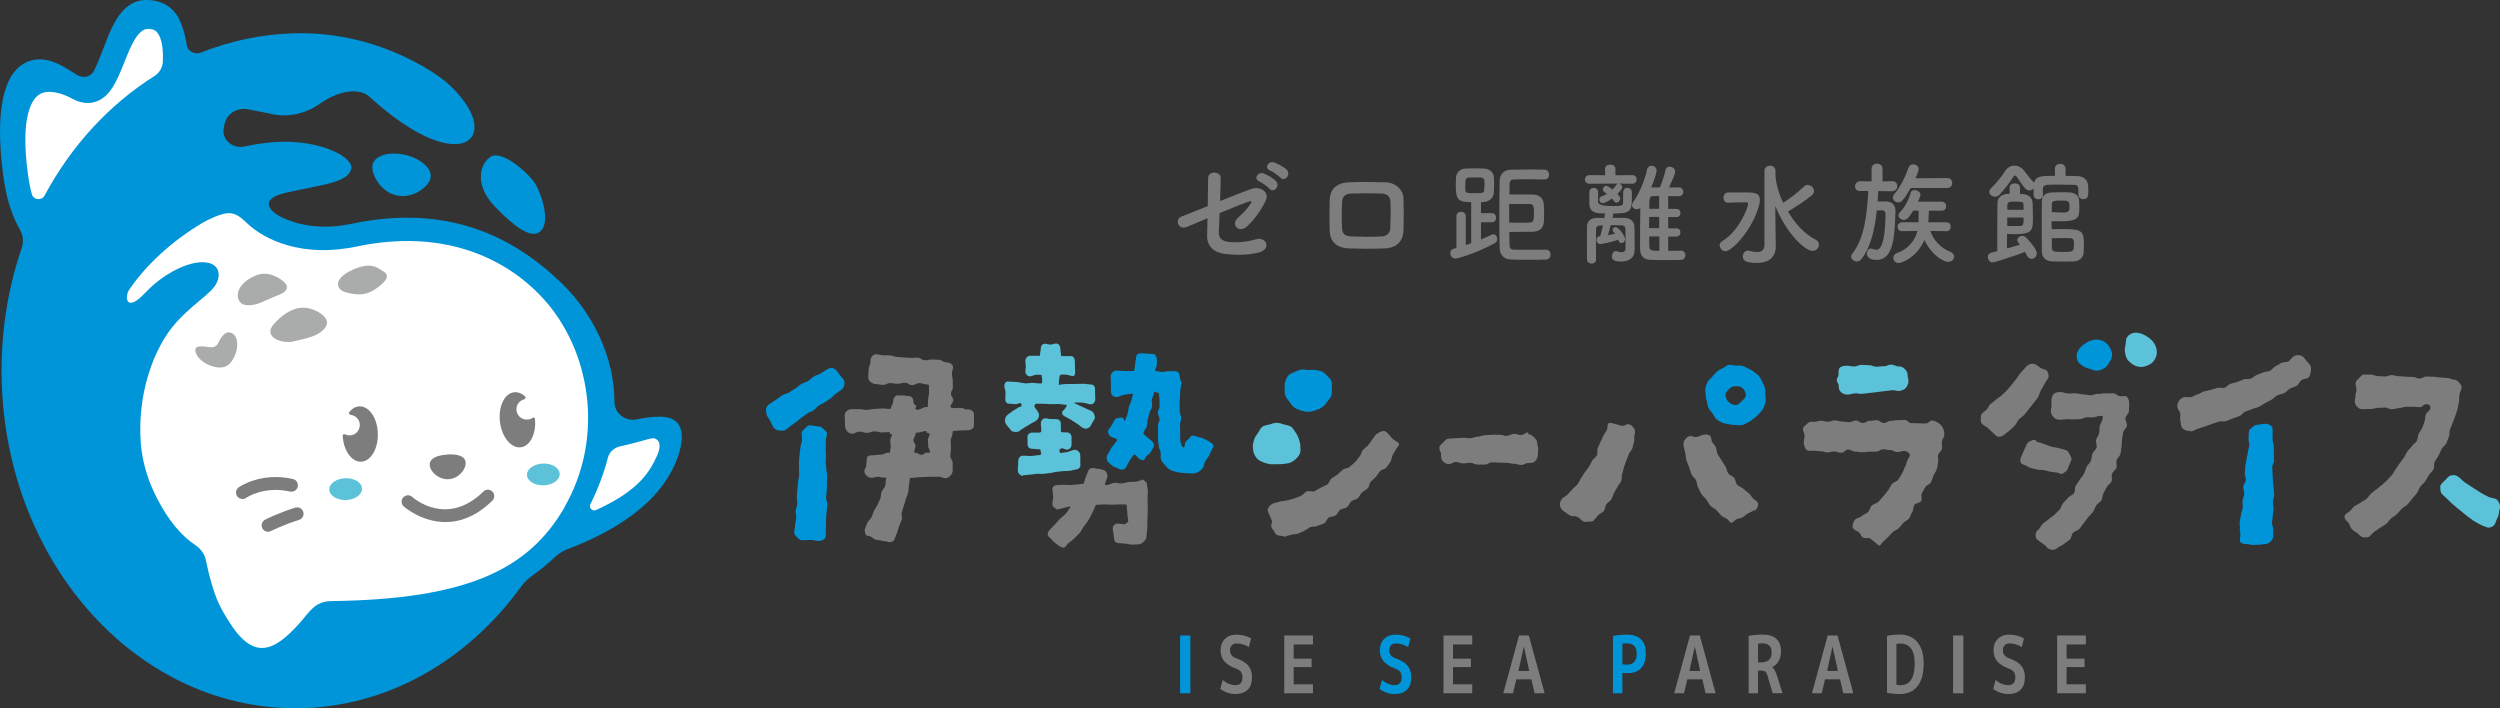 <?xml version="1.0" encoding="UTF-8"?>
<svg id="_レイヤー_2" data-name="レイヤー_2" xmlns="http://www.w3.org/2000/svg" xmlns:xlink="http://www.w3.org/1999/xlink" viewBox="0 0 332.23 94.12">
  <rect x="0" y="0" width="332.23" height="94.12" fill="#333333" stroke="none"/>
  <defs>
    <style>
      .cls-1 {
        fill: #0095d8;
      }

      .cls-2 {
        fill: #fff;
      }

      .cls-3 {
        fill: none;
      }

      .cls-4 {
        fill: #7d7d7d;
      }

      .cls-5 {
        fill: #5bc2d9;
      }

      .cls-6 {
        fill: #aaabab;
      }

      .cls-7 {
        clip-path: url(#clippath);
      }
    </style>
    <clipPath id="clippath">
      <rect class="cls-3" width="332.23" height="94.12"/>
    </clipPath>
  </defs>
  <g id="_レイヤー_1-2" data-name="レイヤー_1">
    <rect class="cls-1" x="156.83" y="84.45" width="1.36" height="7.68"/>
    <g class="cls-7">
      <path class="cls-4" d="M165.96,85.98c-.53-.32-1.07-.47-1.62-.47-.28,0-.5.08-.65.25-.16.17-.23.39-.23.67,0,.5.27.85.82,1.05.77.27,1.32.61,1.63,1,.32.39.47.9.47,1.52,0,.73-.19,1.28-.57,1.66-.38.38-.93.57-1.64.57s-1.4-.23-2-.68l.32-1.18c.56.46,1.13.68,1.71.68.3,0,.52-.09.68-.27.16-.18.23-.43.23-.76,0-.3-.06-.54-.19-.72-.12-.18-.36-.33-.69-.46-.71-.26-1.22-.59-1.54-.98-.32-.39-.48-.87-.48-1.44,0-.63.19-1.14.57-1.51.38-.38.89-.57,1.55-.57s1.33.16,1.93.49l-.28,1.14Z"/>
      <polygon class="cls-4" points="171.92 85.64 171.92 87.53 174.3 87.53 174.3 88.65 171.92 88.65 171.92 90.94 174.48 90.94 174.48 92.13 170.67 92.13 170.67 84.45 174.48 84.45 174.48 85.64 171.92 85.64"/>
      <path class="cls-1" d="M187.12,85.98c-.53-.32-1.07-.47-1.62-.47-.28,0-.5.08-.65.25-.16.17-.23.39-.23.67,0,.5.27.85.82,1.05.77.27,1.32.61,1.63,1,.32.39.47.9.47,1.52,0,.73-.19,1.28-.57,1.66-.38.38-.93.57-1.64.57s-1.4-.23-2-.68l.32-1.18c.56.46,1.13.68,1.71.68.3,0,.52-.09.68-.27.16-.18.23-.43.23-.76,0-.3-.06-.54-.19-.72-.12-.18-.36-.33-.69-.46-.71-.26-1.22-.59-1.54-.98-.32-.39-.48-.87-.48-1.44,0-.63.19-1.14.57-1.51.38-.38.89-.57,1.55-.57s1.33.16,1.93.49l-.28,1.14Z"/>
      <polygon class="cls-4" points="193.09 85.64 193.09 87.53 195.47 87.53 195.47 88.65 193.09 88.65 193.09 90.94 195.65 90.94 195.65 92.13 191.83 92.13 191.83 84.45 195.65 84.45 195.65 85.64 193.09 85.64"/>
      <path class="cls-4" d="M199.77,92.13l2.1-7.68h1.3l2.1,7.68h-1.33l-.43-1.85h-2l-.44,1.85h-1.3ZM201.78,89.16h1.44l-.71-3.26-.72,3.26Z"/>
      <path class="cls-1" d="M214.35,84.51c.59-.11,1.22-.17,1.87-.17.83,0,1.45.21,1.86.63.42.42.63,1.02.63,1.82,0,.88-.2,1.54-.61,1.99-.4.45-1,.67-1.79.67-.31,0-.55-.01-.71-.04v2.72h-1.25v-7.63ZM215.6,88.27c.17.04.38.06.62.06.42,0,.74-.12.96-.37s.33-.61.33-1.07c0-.93-.43-1.4-1.29-1.4-.23,0-.44.02-.62.06v2.71Z"/>
      <path class="cls-4" d="M222.49,92.13l2.1-7.68h1.3l2.1,7.68h-1.33l-.43-1.85h-2l-.44,1.85h-1.3ZM224.5,89.16h1.44l-.71-3.26-.72,3.26Z"/>
      <path class="cls-4" d="M233.63,89.13v3h-1.25v-7.63c.59-.11,1.21-.17,1.86-.17.81,0,1.42.19,1.83.57.41.38.61.92.61,1.62,0,.51-.1.95-.32,1.33-.21.38-.49.64-.84.79v.02c.25.2.47.62.67,1.25l.69,2.21h-1.31l-.64-2.18c-.09-.34-.19-.56-.3-.66-.11-.11-.31-.16-.6-.16h-.4ZM233.63,88.02h.43c.92,0,1.38-.44,1.38-1.34,0-.79-.42-1.19-1.27-1.19-.22,0-.4.02-.54.06v2.46Z"/>
      <path class="cls-4" d="M240.79,92.13l2.1-7.68h1.3l2.1,7.68h-1.33l-.43-1.85h-2l-.44,1.85h-1.3ZM242.8,89.16h1.44l-.71-3.26-.72,3.26Z"/>
      <path class="cls-4" d="M255.64,88.18c0,1.31-.27,2.32-.82,3.01-.55.7-1.33,1.04-2.36,1.04-.59,0-1.16-.05-1.69-.16v-7.57c.53-.11,1.1-.17,1.69-.17,1.01,0,1.8.34,2.35,1.01.55.67.83,1.62.83,2.84M254.45,88.19c0-1.78-.64-2.67-1.93-2.67-.19,0-.36.02-.5.06v5.41c.14.05.31.07.5.07.64,0,1.12-.24,1.44-.71.32-.47.49-1.19.49-2.17"/>
      <rect class="cls-4" x="259.55" y="84.45" width="1.36" height="7.68"/>
      <path class="cls-4" d="M268.67,85.98c-.53-.32-1.07-.47-1.62-.47-.28,0-.5.08-.65.25-.16.17-.23.39-.23.67,0,.5.27.85.82,1.05.77.27,1.32.61,1.63,1,.32.39.47.9.47,1.52,0,.73-.19,1.28-.57,1.66-.38.38-.93.57-1.64.57s-1.4-.23-2-.68l.32-1.18c.56.46,1.13.68,1.71.68.3,0,.52-.09.68-.27.16-.18.23-.43.23-.76,0-.3-.06-.54-.19-.72-.12-.18-.36-.33-.69-.46-.71-.26-1.22-.59-1.54-.98-.32-.39-.48-.87-.48-1.44,0-.63.19-1.14.57-1.51.38-.38.89-.57,1.55-.57s1.33.16,1.93.49l-.28,1.14Z"/>
      <polygon class="cls-4" points="274.63 85.64 274.63 87.53 277.02 87.53 277.02 88.65 274.63 88.65 274.63 90.94 277.19 90.94 277.19 92.13 273.38 92.13 273.38 84.45 277.19 84.45 277.19 85.64 274.63 85.64"/>
      <path class="cls-1" d="M108.86,56.66c-.64,0-.64-.13-1.29-.13-.26,0-.43.25-.61.41-.18.16-.4.32-.43.58-.04.47.08.48.05.95-.03.47-.17.46-.2.93-.04.47-.08.47-.12.94-.03.47-.04.47-.08.94-.04.47.04.48,0,.95-.03.47.05.48.01.95-.04.47-.11.47-.14.94-.04.47-.05.47-.08.94-.04.47-.04.47-.08.94-.03.47.1.48.06.95-.04.47-.18.46-.21.94-.04.47.11.49.07.96-.04.47-.12.47-.15.94-.03.47-.09.47-.12.95-.02.27.22.47.4.67.19.2.36.39.63.39.57,0,.57-.05,1.14-.05s.57.14,1.14.14c.27,0,.57-.14.75-.32.18-.18.13-.48.13-.75,0-.47.03-.47.03-.94s.02-.47.02-.94.07-.47.07-.94.1-.47.1-.94-.17-.47-.17-.94.09-.47.09-.94.02-.47.02-.94.03-.47.03-.94-.1-.47-.1-.94-.1-.47-.1-.94.04-.47.04-.95-.04-.47-.04-.95.02-.48.02-.95.15-.48.15-.95c0-.27-.27-.43-.45-.61-.18-.18-.34-.33-.61-.33"/>
      <path class="cls-4" d="M128.56,54.43c-.46,0-.46-.23-.91-.23s-.46.04-.91.04c-.14,0-.43-.05-.43-.19,0-.43.36-.43.36-.87s-.29-.43-.29-.87.25-.44.25-.87-.02-.44-.02-.88-.11-.44-.11-.88.15-.44.15-.88-.52-.65-.96-.66c-.46-.03-.45-.29-.91-.33-.46-.04-.47,0-.93-.03-.47-.04-.48.14-.95.1-.46-.04-.44-.3-.91-.34-.47-.04-.47.06-.94.02-.46-.04-.47-.01-.93-.05-.47-.04-.46-.04-.93-.08-.47-.04-.46-.16-.92-.2-.47-.04-.47.02-.94-.02-.47-.04-.47-.1-.94-.13-.45,0-.72.51-.72.96,0,.54-.23.54-.23,1.07s-.06.54-.06,1.07c0,.45.55.86,1,.86.48,0,.48.1.97.1s.49-.23.97-.23.48.09.96.09.49-.14.97-.14.49.31.97.31.49-.26.97-.26.49.18.97.18c.14,0,.29.02.29.15,0,.47.01.47.01.93s-.12.47-.12.93-.05.47-.05.93c0,.14,0,.05-.13.06-.66.01-.66.36-1.32.37-.06,0-.17-.14-.21-.19-.05-.05.13-.14.13-.21,0-.28-.36-.28-.36-.57,0-.45-.19-.86-.63-.86-.36,0-.36-.08-.73-.08s-.36-.01-.73-.01c-.45,0-.64.51-.64.96,0,.29-.22.29-.22.59,0,.14-.07.25-.21.25-.5,0-.5-.06-1-.06s-.5.06-1.01.06-.5.13-1.01.13-.51-.1-1.01-.1-.51,0-1.01,0c-.45,0-.94.34-.94.79,0,.37.02.37.02.74s.03.37.03.74c0,.45.44,1,.89,1,.5,0,.5-.28,1-.28s.5.16,1,.16.5-.2,1.01-.2.5.15,1.01.15.51-.05,1.01-.05c.07,0,0,.2.04.25.05.05.28-.02.28.05,0,.22-.23.49-.25.79-.01.26.09.55.07.81-.02.3-.07.58-.09.8,0,.11-.05.03-.16.03-.58,0-.58.27-1.16.27s-.58.09-1.16.09c-.45,0-.62.18-.62.62,0,.36-.06.36-.06.73s-.25.36-.25.73c0,.45.47.91.92.91s.43-.14.87-.14.43.12.87.12c.08,0,.18-.06.23,0,.03.03,0,.12-.02.22-.07.27-.01.6-.11.9-.09.27-.37.49-.48.78-.1.27-.06.61-.17.89-.11.28-.25.55-.37.82-.12.28-.34.51-.46.78-.12.28-.2.58-.32.84-.13.29-.43.49-.55.73-.15.31-.22.61-.32.83-.1.21-.02.52.07.74.1.22.36.19.59.26.38.12.33.3.71.42.38.12.41.04.79.16.38.12.42.02.8.13.08.02.1.07.18.07.35,0,.67-.07.78-.42.08-.24.23-.52.34-.86.08-.27.19-.56.28-.88.08-.28.26-.55.35-.86.08-.29-.1-.66-.01-.96.08-.29.2-.58.28-.88.08-.3.19-.59.27-.89.08-.3.24-.58.31-.88.07-.31.03-.64.09-.93.07-.31.08-.62.13-.91.02-.12.22-.08.35-.08.44,0,.44-.08.87-.08s.44-.04.88-.04.44-.03.88-.03.44,0,.88,0,.44.2.88.2.94-.54.94-.99c0-.49.01-.49.01-.99s-.31-.5-.31-.99.07-.5.07-.99-.03-.5-.03-1,.24-.5.24-1c0-.14,0-.33.14-.33.46,0,.46-.06.91-.06s.46-.02.91-.02.89-.21.89-.65v-.73c0-.36.01-.36.01-.73,0-.45-.46-.68-.9-.68M123.54,57.65c0,.4-.23.4-.23.81s.04.4.04.81.24.4.24.81c0,.14-.29.07-.43.07-.36,0-.36.29-.72.29s-.36-.25-.72-.25c-.07,0-.05.03-.09-.02-.05-.05-.15-.04-.15-.11.02-.25.18-.51.19-.78.01-.25-.29-.53-.28-.8,0-.25.27-.51.27-.78,0-.14.01-.19.14-.2.67-.02.66-.2,1.33-.22,0,0,0,.27.01.27.06,0,.09-.08.14-.04.05.05.25.07.25.14"/>
      <path class="cls-1" d="M111.23,49.32c-.17-.2-.37-.38-.62-.42-.25-.04-.5.06-.73.2-.42.25-.4.28-.82.53-.42.25-.48.15-.9.4-.42.25-.36.36-.78.61-.42.25-.48.15-.9.4-.42.25-.37.33-.79.59-.42.25-.41.26-.83.52-.42.25-.49.14-.91.39-.42.25-.38.32-.81.57-.42.25-.4.28-.83.54-.25.15-.42.36-.49.62-.07.26-.04.53.1.79,0,0-.08.04-.08.04.22.41.27.38.49.79.22.41.19.42.41.83.15.27.45.43.75.5.08.02.16,0,.25,0,.22,0,.48.03.66-.1.37-.26.35-.3.72-.56q.37-.26.74-.52c.37-.26.33-.32.71-.58.37-.26.37-.27.74-.53.37-.26.45-.16.82-.42.37-.26.3-.36.68-.62.37-.26.43-.18.81-.44.38-.26.39-.25.76-.51.38-.26.32-.35.69-.61.38-.26.37-.28.74-.54.25-.17.36-.42.4-.73.04-.3-.03-.55-.23-.78-.41-.45-.37-.49-.76-.95"/>
      <path class="cls-5" d="M245.39,52.45s.07.01.1,0c.49-.04.49-.13.98-.17.49-.04.51.1,1,.05.49-.04.49-.06.98-.11.5-.04.49-.07.99-.11.5-.04.49-.09.99-.13.5-.04.49-.07.99-.12.5-.04.51.13,1.01.09.3-.03.65-.19.84-.4.19-.21.35-.56.35-.87,0-.45-.12-.45-.12-.91,0-.32-.2-.55-.41-.77-.21-.21-.44-.31-.77-.31-.49,0-.49-.23-.99-.23s-.49.21-.99.21-.49.06-.98.06-.5-.2-.99-.2-.5-.04-.99-.04-.5.21-.99.21-.5-.1-.99-.1c-.32,0-.69.05-.9.26-.21.21-.17.58-.17.9,0,.38-.23.38-.23.76s.25.38.25.76c0,.33.05.6.29.82.22.2.47.32.76.32"/>
      <path class="cls-4" d="M256.82,55.87c-.46-.01-.47.41-.94.41-.46,0-.46-.02-.93-.03q-.46,0-.93-.02c-.46,0-.45-.42-.91-.43-.46,0-.46.05-.92.04-.46,0-.46.09-.93.09-.46,0-.47.28-.93.28-.46,0-.46-.36-.92-.37-.46,0-.47.09-.93.08-.47,0-.47.3-.93.29-.46,0-.46-.31-.92-.32-.46,0-.47.22-.93.21-.46,0-.46-.07-.92-.08-.46,0-.46-.15-.93-.16-.47,0-.47.19-.93.18-.47,0-.46-.12-.93-.13-.47,0-.47.16-.94.15-.32-.02-.55-.06-.78.16s-.67.46-.67.77c0,.46.21.46.21.91s-.1.46-.1.91c0,.31.14.74.34.95.21.21.64.14.95.14.46,0,.46.06.92.06s.46.16.92.16.46-.12.93-.12.46.17.93.17.46-.43.93-.43.46.27.93.27.46.09.93.09.46-.07.93-.07.46-.02.92-.02.46-.3.93-.3.47.1.93.1.47.26.93.26.47-.14.93-.14c.28,0,.57.15.71.4.14.24-.08.45-.22.69-.18.3-.19.68-.36.95-.18.29-.23.66-.4.92-.19.29-.34.58-.52.84-.19.28-.66.35-.85.6-.2.27-.31.59-.52.84-.21.25-.39.53-.61.77-.22.24-.42.5-.66.74-.22.22-.63.27-.88.5-.23.21-.27.66-.53.89-.24.21-.58.31-.85.54-.33.28-.46.12-.79.39-.25.21-.42.72-.38,1.04.04.31.46.48.71.61.41.24.25.51.65.76.41.25.61-.07,1.01.18.41.25.34.35.75.6.14.07.26.3.4.3.22,0,.34-.32.51-.47.23-.19.43-.42.67-.64.22-.21.4-.45.63-.67.21-.22.59-.28.8-.52.2-.23.41-.46.61-.7.2-.24.56-.34.76-.59.19-.24.23-.6.42-.85.18-.25.1-.68.28-.94.17-.26.74-.26.91-.52.16-.26-.06-.75.09-1.03.15-.27.3-.53.44-.81.14-.28.64-.38.77-.66.13-.28.21-.59.33-.88.12-.28.33-.55.44-.84.11-.29.09-.64.18-.93.09-.3-.09-.67-.01-.97.08-.3.45-.53.52-.83.06-.3-.06-.65-.01-.95.05-.31.3-.6.32-.9.04-.4-.13-.94-.39-1.24-.26-.31-.77-.62-1.16-.65"/>
      <path class="cls-1" d="M301.09,56.31c-.55,0-.55.13-1.09.13-.27,0-.45.14-.64.3-.18.17-.47.33-.5.59-.05.46,0,.47-.04.93-.05.46.13.48.09.94-.05.46-.15.45-.19.91-.04.46-.12.45-.17.91-.05.46-.11.46-.16.92-.04.46-.02.46-.07.92-.05.46.17.48.12.94-.04.46-.27.44-.32.9-.05.46.16.48.12.94-.04.46-.17.45-.22.91-.04.46.06.47.01.93-.05.46-.17.45-.22.91-.05.46-.12.45-.17.92-.05.46.07.48.02.94-.05.46.11.48.06.94-.03.29-.15.66.04.88.2.22.57.24.86.24.4,0,.4.11.81.11s.41-.03.81-.03.41-.09.81-.09c.29,0,.49-.13.68-.32.19-.19.36-.39.36-.68,0-.46,0-.46,0-.92s-.16-.46-.16-.92.1-.46.1-.92.1-.46.1-.92-.08-.46-.08-.92.17-.46.17-.92-.07-.46-.07-.92-.1-.46-.1-.92-.04-.46-.04-.92-.05-.46-.05-.92.24-.46.24-.92-.02-.46-.02-.92-.02-.46-.02-.93-.15-.46-.15-.93,0-.47,0-.93c0-.29.05-.64-.14-.83-.19-.19-.54-.32-.83-.32"/>
      <path class="cls-4" d="M306.29,47.67c-.15-.23-.4-.4-.67-.45-.27-.05-.59-.02-.82.14-.25.17-.41.5-.67.66-.26.16-.67.06-.94.21-.27.15-.53.3-.8.44-.27.14-.45.47-.73.6-.27.13-.62.1-.9.22-.28.12-.56.23-.85.34-.28.11-.51.37-.8.48-.29.11-.65.01-.94.11-.29.1-.56.24-.85.34-.29.1-.59.15-.89.24-.29.09-.51.44-.8.53-.29.09-.66-.07-.95.02-.29.08-.58.18-.88.26-.3.08-.6.12-.9.2-.3.08-.55.32-.85.39-.3.08-.56.29-.86.37-.3.08-.65-.06-.95.01-.28.07-.56.28-.7.53-.14.25-.24.6-.17.84.1.41.27.37.36.78.09.41-.08.45.01.86.09.41.03.43.13.84.14.44.7.65,1.14.65.07,0,.16.07.24.05.3-.07.57-.28.89-.37.3-.08.59-.21.9-.3.3-.09.59-.22.89-.32.3-.1.6-.19.9-.3.3-.11.68.03.99-.08.29-.11.59-.23.89-.35.29-.12.61-.19.9-.32.29-.12.49-.47.78-.6.29-.13.61-.18.9-.32s.63-.17.91-.31c.29-.14.54-.34.82-.49.28-.15.57-.3.84-.45.28-.15.5-.42.77-.58.28-.16.66-.14.93-.3.28-.16.48-.44.75-.6.27-.17.64-.2.9-.37.27-.18.39-.57.64-.75.27-.19.68-.16.92-.35.22-.16.27-.53.31-.79.04-.25.09-.59-.06-.82-.3-.47-.4-.41-.71-.87"/>
      <path class="cls-5" d="M331.61,66.28c-.29-.1-.61-.12-.9-.25-.28-.13-.56-.28-.83-.43-.27-.15-.53-.33-.79-.5-.27-.17-.54-.33-.79-.51-.27-.18-.54-.34-.78-.51-.27-.19-.47-.45-.7-.62-.13-.1-.14-.08-.27-.18-.22-.16-.49-.16-.74-.12-.25.03-.44.16-.61.37-.35.44-.43.37-.78.81-.17.22-.14.49-.11.75s.09.48.3.66c.24.21.23.22.48.43.22.19.42.44.67.66.23.2.46.41.71.61.24.2.49.39.73.59.25.2.48.41.73.59.26.19.51.39.76.56.27.18.57.32.82.47.3.17.6.27.86.37.12.05.23.09.36.09.15,0,.3-.05.44-.12.25-.12.41-.35.49-.62.14-.44.21-.42.35-.86.14-.44.05-.47.19-.91.08-.27.05-.49-.07-.72s-.24-.51-.5-.6"/>
      <path class="cls-4" d="M326.76,50.81c-.2-.24-.34-.34-.62-.35-.46-.01-.45-.21-.91-.23-.46-.01-.46-.04-.92-.06-.46-.01-.46-.09-.92-.1-.46-.01-.46-.02-.92-.03s-.47.27-.93.26c-.46-.01-.46-.19-.92-.21q-.46-.01-.92-.03c-.46-.01-.46-.05-.92-.07-.46-.01-.46-.12-.92-.14-.46-.01-.47.2-.93.18-.46-.01-.46-.03-.93-.05-.46-.01-.46-.19-.92-.2-.47-.01-.47.02-.93,0-.28-.02-.49.32-.7.52-.21.2-.41.39-.41.68,0,.4.12.4.12.8s-.14.4-.14.81-.09.4-.09.81c0,.3.24.59.46.79.22.2.51.2.8.18.46-.04.46.01.92-.02.46-.03.45-.11.91-.15.46-.03.46,0,.92-.03.46-.03.48.25.94.21.46-.03.45-.1.91-.14.46-.03.45-.15.91-.18s.46.03.92,0c.46-.03.47.08.93.05.46-.03.44-.37.9-.4.13,0,.37.06.44.15.07.08.11.36.08.47-.09.28-.51.47-.61.77-.1.28-.04.63-.16.92-.11.28-.19.58-.32.87-.12.28-.34.51-.48.8-.13.27-.08.65-.23.92-.15.26-.5.42-.66.69-.16.26-.43.45-.6.71-.17.25-.27.55-.46.81-.18.25-.36.49-.55.74-.19.24-.32.52-.52.77-.19.23-.3.56-.51.79-.2.23-.41.46-.63.69-.21.22-.46.41-.69.63-.22.21-.5.37-.73.58-.23.2-.49.36-.73.57-.23.2-.37.52-.62.72-.24.19-.54.31-.79.5-.25.18-.55.29-.81.47-.25.17-.39.52-.65.7-.27.18-.61.33-.65.65-.04.31.24.55.46.78.36.39.18.56.55.95.36.39.5.26.87.65.21.23.45.41.74.41.19,0,.44.03.61-.07.27-.17.44-.49.71-.67.26-.18.53-.35.79-.54.25-.19.56-.32.81-.53.24-.2.41-.5.65-.71.24-.21.54-.35.77-.58.23-.22.42-.48.64-.71.22-.23.57-.34.78-.58.21-.24.4-.5.61-.75.2-.24.42-.49.62-.74.2-.25.26-.6.45-.86.19-.26.48-.44.66-.71.18-.26.32-.56.49-.83.17-.27.44-.48.61-.76.16-.27,0-.74.16-1.02.16-.28.36-.53.51-.81s.26-.58.4-.87c.14-.29.5-.47.63-.76.13-.29.24-.6.36-.89.12-.3.02-.68.14-.98.11-.3.26-.58.36-.89.1-.3.25-.59.34-.9.09-.31.22-.6.3-.91.08-.31.11-.63.18-.94.07-.31.01-.65.07-.96.06-.32.23-.61.28-.92.05-.3-.15-.46-.34-.7"/>
      <path class="cls-1" d="M160.87,58.76c-.49-.21-.46-.28-.96-.49-.49-.21-.54-.1-1.03-.32-.31-.13-.6-.08-.77.21-.2.32-.34.23-.54.55-.2.32-.03.42-.22.74-.04.06-.15-.07-.18-.07-.03,0-.04.06-.06,0-.07-.25-.24-.54-.27-.94-.02-.28.01-.61,0-.98,0-.3-.03-.63-.03-.98,0-.46.16-.46.16-.92s-.19-.46-.19-.92-.02-.46-.02-.92.05-.46.05-.92.05-.46.05-.92.14-.46.14-.93-.23-.46-.23-.93c0-.37-.2-.69-.57-.69-.43,0-.43,0-.86,0-.43,0-.43.1-.87.09-.43,0-.43-.06-.86-.11-.04,0-.11-.03-.11-.07,0-.22.23-.5.24-.77.01-.32,0-.62,0-.77.01-.2-.13-.41-.26-.56-.14-.15-.34-.1-.54-.11-.64-.02-.63-.07-1.27-.08-.2,0-.37,0-.52.14-.15.14-.18.31-.18.51,0,.22-.11.5-.12.78-.01.28-.09.56-.11.78,0,.1,0,.14-.1.14-.58,0-.58,0-1.16,0s-.58-.05-1.16-.05c-.37,0-.72.39-.72.77,0,.49.03.49.03.98s0,.49,0,.98c0,.21.07.46.22.59.16.13.44.23.64.18.46-.1.44-.2.9-.29.46-.1.47-.04.94-.14.06-.01.08-.05.09-.03.01.01.15.07.14.13-.04.26-.16.55-.23.85-.06.28-.25.54-.32.83-.07.3-.08.61-.15.87-.09.34-.25.58-.31.79-.03.04-.01.21-.06.18-.18-.09-.09-.26-.26-.38-.15-.11-.36-.07-.54-.03-.18.03-.42.05-.52.21-.35.53-.28.57-.65,1.1-.13.14-.28.34-.27.53.01.19.12.45.27.57.4.32.54.15.94.47.05.04-.06.16-.09.21-.13.22-.38.49-.6.79-.22.29-.34.67-.51.88-.15.18-.22.39-.18.62.03.23.11.47.3.61.29.21.26.24.55.45.29.2.38.08.67.29.2.14.4.19.64.13.24-.06.36-.21.47-.43.15-.29.3-.54.42-.76.19-.35.4-.57.5-.72.03-.04.07-.06.09-.06.02,0,.08-.03.11,0,.31.24.25.31.56.54.15.11.37.22.55.19.18-.03.23-.29.34-.44.22-.3.34-.21.55-.51.22-.3.17-.33.38-.63.24-.33.17-.71-.15-.96-.48-.37-.45-.41-.93-.78-.1-.08-.21-.25-.17-.36.11-.27.33-.51.43-.8.09-.28.05-.6.13-.9.08-.28.16-.57.23-.87.07-.29.29-.55.35-.85.06-.29-.08-.62-.04-.92.04-.29.26-.57.29-.87,0-.06-.01-.22.05-.22.24,0,.24.16.49.16.07,0,.12,0,.12.07,0,.43.08.43.08.85s.01.43.01.86-.22.43-.22.86.21.43.21.86-.21.43-.21.86c0,.29.03.56.03.83,0,.32-.03.63-.02.93,0,.32.09.63.1.92.02.32.2.6.25.89.06.32-.06.67.06.94.12.28.33.54.54.77.19.21.41.46.7.62.24.14.57.18.89.28.27.08.58.08.91.12.28.04.59.02.92.04.02,0,0,.03.02.02.21-.05.24.04.45-.01.43-.12.89-.36,1.12-.75.23-.39.1-.47.33-.86.23-.39.26-.37.5-.76.23-.39.14-.45.38-.83.12-.17.25-.31.19-.51-.06-.2-.21-.32-.39-.4"/>
      <path class="cls-5" d="M143.58,61.73c-.05-.65.02-.65-.03-1.3-.01-.2-.14-.39-.3-.51-.16-.12-.38-.17-.57-.13-.23.05-.53.21-.85.28-.31.06-.67.09-.92.14-.12-.22-.21-.44.01-.56.38-.22.46.1.89.1.32,0,.59-.33.59-.65,0-.51,0-.51,0-1.03,0-.32-.26-.6-.58-.6s-.33-.03-.66-.03c-.12,0-.17-.05-.17-.16,0-.52-.02-.52-.02-1.04,0-.32-.29-.55-.61-.55-.36,0-.36,0-.72,0s-.36-.1-.72-.1c-.32,0-.6.32-.6.64,0,.52.06.52.06,1.04,0,.12-.14.22-.25.22-.49,0-.49,0-.99,0-.32,0-.6.25-.6.57,0,.51.02.51.02,1.03,0,.32.26.55.58.55.49,0,.49.07.99.07.12,0,.15.06.15.17,0,.21.09.21.09.41,0,.12-.12.18-.24.19-.56.02-.56.09-1.11.11-.56.02-.56-.05-1.12-.03-.34.01-.58.32-.58.67,0,.68-.06.68-.06,1.36,0,.18.12.34.25.46.12.1.26.19.41.19.02,0,.04-.08.06-.08.44-.05.44-.03.88-.08.44-.05.44-.06.88-.11.44-.05.45.05.89,0,.44-.05.44-.05.87-.1.44-.05.43-.11.87-.16q.44-.05.88-.1c.44-.05.45.01.89-.04.44-.05.43-.13.87-.18.37-.04.6-.31.57-.68"/>
      <path class="cls-4" d="M151.82,63.73s-.37.22-.91.29c-.28.03-.61,0-.94.04-.31.04-.62.15-.93.18-.33.04-.67-.11-.96-.07-.42.05-.74.27-.91.29-.27.03-.35-.11-.35-.11-.02-.02.04-.11.09-.26.01-.04.04-.07.05-.1.03-.12.12-.35.19-.58.06-.2,0-.43-.11-.62s-.28-.31-.49-.36c-.55-.14-.56-.08-1.11-.21-.4-.1-.75.08-.87.48-.06.21-.22.48-.31.76-.09.3-.17.6-.24.78-.03.08-.09.06-.18.06-.42,0-.42.09-.83.09s-.42.07-.84.07-.42-.04-.84-.04-.42.04-.84.04c-.32,0-.63.19-.63.51,0,.52.1.52.1,1.05s-.11.52-.11,1.05c0,.18.16.31.3.42.14.11.31.25.49.2.67-.17.67-.2,1.34-.36.14-.04.25,0,.26.04.02.03-.03.11-.12.22-.15.2-.31.49-.56.75-.21.22-.49.39-.72.62-.23.23-.41.5-.63.71-.25.24-.45.51-.65.69-.18.16-.34.37-.33.61,0,.24.19.42.37.57.28.24.23.3.51.53.28.24.31.21.59.44.15.13.33.22.53.22.03,0,.06.07.09.07.22-.02.35-.27.49-.44.23-.28.67-.5.99-.84.22-.23.47-.47.7-.72.22-.24.33-.6.55-.86.21-.26.4-.53.59-.82.19-.28.33-.58.47-.88.14-.31.33-.59.41-.92.03-.16.18-.25.32-.25.47,0,.47-.04.94-.04s.47.04.94.04.47-.03.95-.03.47,0,.95,0c.12,0,.12.08.12.2,0,.51.08.51.08,1.02s.11.51.11,1.02c0,.1-.16.16-.24.23-.07.07-.14.17-.24.16-.45-.04-.45-.05-.9-.09-.21-.02-.37.07-.51.22-.14.15-.18.31-.16.52.09.67.11.67.19,1.34.04.34.23.5.57.51.43.01.43.06.86.07.43.01.43.12.86.13.43.01.43-.03.86-.02.31,0,.58-.17.81-.4.23-.22.34-.47.34-.79,0-.48.09-.48.09-.97s.02-.48.02-.97.04-.48.04-.96,0-.48,0-.97-.02-.48-.02-.97.04-.49.04-.97-.11-.49-.11-.97c0-.17-.1-.28-.23-.4-.12-.11-.26-.27-.43-.25"/>
      <path class="cls-5" d="M137.66,55.93c.38-.24.54-.73.32-1.12-.22-.39-.27-.36-.5-.74-.08-.1.03-.21.05-.24.01-.03.03-.18.16-.18.48,0,.48.01.97.01s.49.05.97.05.49-.02.98-.02.49.09.97.09c.14,0,.13.03.14.06.01.03.09.11,0,.2-.2.18-.13.26-.33.43-.14.12-.27.23-.25.42.02.19.14.31.3.41.41.25.43.21.84.46.41.25.4.27.8.52.41.25.37.31.78.56.18.11.4.17.6.11.2-.06.4-.21.49-.39.24-.47.28-.45.52-.92.09-.18-.01-.42-.08-.61-.07-.19-.18-.33-.37-.42-.14-.06-.32-.15-.53-.24-.23-.09-.56-.27-.88-.41-.36-.16-.73-.31-.89-.44.21-.03.65-.05,1.13-.01.35.03.73.18,1.1.23.32,0,.6-.32.6-.64,0-.36-.02-.36-.02-.72s-.01-.36-.01-.72c0-.32-.25-.57-.57-.57-.32,0-.67-.09-1.04-.09-.35,0-.7.03-1.05.03-.38,0-.74,0-1.05,0-.55,0-1,.12-1.09.11-.02-.05,0-1.05.16-1.28.08-.12.71-.13,1.25.02.28.1.48.14.58.06.15-.1.17-.34.17-.55,0-.36-.03-.36-.03-.72s-.01-.36-.01-.72c0-.32-.19-.62-.51-.62h-1.17c-.12,0-.17-.06-.17-.17,0-.43-.08-.43-.08-.86,0-.32-.23-.65-.55-.65-.38,0-.38.14-.76.14s-.38-.11-.76-.11c-.32,0-.53.3-.53.62,0,.43-.1.43-.1.86,0,.12-.04.12-.16.12-.58,0-.58,0-1.17,0-.32,0-.62.35-.62.68,0,.36.06.36.06.72s-.06.36-.06.72c0,.32.29.62.63.62,0,0,0,0,0,0,.26-.04.51-.18.76-.21.39-.05.7.02.77.03.02.02.12.84.07.98-.04.11-.16.15-.17.15-.15,0-.55-.06-1.03-.09-.32-.02-.69.09-1.05.06-.36-.03-.72-.14-1.03-.17-.59-.05-1.03-.05-1.04-.05-.16-.02-.37-.06-.49.05-.12.11-.21.32-.21.48,0,.47.15.47.15.93s-.02.47-.02.93c0,.32.2.54.52.54.42,0,.42.06.85.06s.59-.36.76.03c.17.36-.21.24-.52.48-.31.24-.36.19-.67.43-.31.24-.32.23-.64.47-.35.27-.46.85-.22,1.22.26.4.33.36.59.76.16.25.43.3.71.3.15,0,.29,0,.43-.09.37-.23.35-.26.72-.49.37-.23.39-.21.75-.45.37-.24.4-.19.77-.43"/>
      <path class="cls-4" d="M216.5,56.38c-.46-.08-.52.27-.98.2-.46-.07-.45-.16-.91-.24-.26-.07-.61-.22-.83-.09-.22.13-.13.54-.2.8-.09.3-.39.53-.49.82-.1.29-.28.55-.39.83s-.24.56-.37.84c-.12.28.03.69-.11.97-.14.27-.48.44-.63.71-.15.27-.27.55-.43.81-.16.26-.38.48-.56.74-.17.25-.31.53-.49.78-.18.24-.27.56-.47.81-.19.24-.47.41-.67.64-.2.23-.4.46-.62.69-.21.22-.52.34-.74.56-.21.21-.33.59-.31.88.02.29.23.61.51.81.42.24.39.32.82.55.44.23.56-.02,1,.21.44.23.37.35.8.59.18.14.43.02.65.02.26,0,.52.05.71-.14.22-.21.39-.47.59-.7.2-.23.57-.32.76-.57.18-.24.16-.64.33-.89.17-.25.51-.4.67-.66.16-.26.21-.59.36-.85.15-.27.31-.53.45-.8.14-.28.37-.51.5-.78.13-.28,0-.67.12-.94.12-.29.14-.6.24-.88.11-.29.2-.58.3-.86.1-.3.24-.57.33-.85.09-.3.41-.53.49-.81.08-.31.15-.61.22-.89.08-.31,0-.64.07-.92.06-.27.11-.57-.04-.79-.14-.21-.39-.52-.66-.59"/>
      <path class="cls-4" d="M233.08,66.34c-.26-.19-.39-.55-.64-.76-.25-.21-.51-.4-.74-.61-.24-.22-.61-.3-.83-.53-.22-.24-.21-.68-.41-.93-.21-.25-.6-.35-.79-.6-.19-.26-.2-.65-.37-.92-.18-.27-.35-.53-.51-.81-.15-.28-.38-.53-.52-.82-.14-.29-.14-.64-.25-.94-.11-.3-.47-.53-.55-.84-.07-.26-.06-.58-.27-.71-.21-.13-.53-.16-.79-.1-.48.08-.45.22-.93.29s-.51-.17-.99-.09c-.26.06-.5.33-.63.54-.14.22-.18.51-.12.78.07.32.14.64.22.94.08.32.07.66.16.97.1.31.25.61.36.91.11.31.19.63.31.92.13.3.46.51.6.79.14.29.12.67.27.95.16.29.28.6.45.87.17.28.46.48.65.74.19.26.33.57.54.82.21.25.57.36.8.59.23.23.41.51.65.72.24.21.57.32.82.51.18.13.31.44.52.44s.4-.28.58-.42c.39-.22.47-.07.87-.28.4-.21.35-.31.75-.52.4-.21.4-.22.8-.42.02-.01.11.06.13.04.24-.2.43-.54.43-.86,0-.3-.32-.49-.56-.67"/>
      <path class="cls-1" d="M230.64,48.59c-.31,0-.63-.17-.92-.1-.3.07-.53.33-.8.45-.27.13-.53.26-.76.45-.23.19-.41.42-.6.66-.19.23-.49.4-.62.67-.13.27-.23.57-.3.87-.07.29.03.6.03.91s.1.58.16.87c.07.3.1.59.23.85.13.27.33.48.52.71.19.23.27.57.51.76.23.19.51.34.78.47.27.13.58.15.88.22.29.06.58.1.89.1s.62.07.91,0c.3-.07.56-.26.82-.39.27-.13.5-.32.74-.51.23-.19.47-.37.66-.6.19-.23.43-.45.56-.72.13-.27.25-.57.31-.86.07-.29-.04-.61-.04-.91s.01-.6-.05-.89c-.07-.3-.21-.56-.34-.83-.13-.27-.26-.54-.45-.77-.19-.23-.44-.4-.67-.58-.23-.19-.49-.31-.76-.44-.27-.13-.51-.3-.81-.37-.29-.06-.58-.02-.89-.02M232.01,52.5c0,.35-.32.59-.55.82-.23.23-.47.51-.82.51s-.69-.18-.92-.41c-.23-.23-.42-.57-.42-.92s.28-.6.51-.83c.23-.23.48-.35.83-.35s.7.03.93.26c.23.23.44.58.44.93"/>
      <path class="cls-4" d="M272.11,49.41c-.11-.25-.39-.3-.65-.39-.59-.21-.51-.43-1.1-.64-.42-.15-.91.08-1.24.51-.19.26-.45.46-.65.71-.2.25-.34.55-.55.79-.21.24-.38.52-.6.76-.22.23-.4.5-.63.73-.22.23-.46.44-.69.66-.23.22-.54.37-.77.59-.23.22-.52.38-.76.6-.18.18-.24.48-.43.66-.19.18-.4.33-.59.51-.22.21-.22.49-.22.77,0,.26-.01.49.18.67.38.35.47.26.85.61.38.35.36.37.74.72.19.18.35.37.6.37.22,0,.46-.06.64-.2.25-.21.53-.38.77-.59.24-.22.49-.44.72-.66.23-.23.32-.59.54-.83.22-.24.53-.4.74-.64.21-.25.42-.5.61-.76.2-.26.42-.5.6-.77.19-.27.43-.5.6-.77.18-.28.22-.63.38-.91.16-.28.33-.56.47-.85.15-.29.39-.54.52-.83.11-.25.03-.57-.08-.82"/>
      <path class="cls-4" d="M281.78,52.65c-.5-.02-.48-.36-.98-.38-.5-.02-.5.02-.99,0-.5-.02-.5.09-1,.07-.49-.02-.5.2-1,.18-.5-.02-.49-.08-.99-.11s-.49-.12-.99-.14c-.5-.02-.5.04-1,.02-.5-.02-.49-.17-.99-.19-.3-.01-.69.03-.9.24-.22.21-.32.59-.32.88,0,.36,0,.36,0,.72,0,.36-.09.36-.09.72,0,.3.22.64.42.84.21.21.55.31.85.28.43-.04.43-.03.87-.07.43-.04.44.05.87.02.43-.04.44.01.87-.03.44-.04.42-.2.86-.24.44-.04.44.05.88,0,.44-.04.43-.14.86-.18.1,0,.33-.06.4.02.04.05.03.26,0,.4-.05.32-.31.6-.37.91-.07.32-.01.65-.09.96-.08.31-.3.58-.39.89-.09.31.15.72.05,1.02-.1.31-.44.53-.55.83-.11.3-.09.66-.21.95-.12.3-.43.51-.57.8-.14.29-.19.62-.34.9-.15.28-.4.51-.56.78-.16.28-.36.52-.53.8-.17.27-.05.74-.23,1-.18.26-.6.36-.79.61-.2.25-.45.45-.66.7-.21.24-.24.64-.46.87-.22.23-.45.45-.68.68-.23.22-.53.37-.77.59-.23.22-.52.37-.77.58-.24.21-.33.6-.59.8-.28.22-.41.47-.39.83.02.35.2.52.5.72.32.21.3.24.63.45.32.21.25.32.58.53.18.12.39.17.59.17.24,0,.44-.12.64-.28.25-.2.59-.29.83-.5.24-.21.54-.36.77-.58.24-.22.22-.7.45-.92.23-.23.62-.28.84-.51.22-.23.36-.53.57-.77.21-.24.38-.51.58-.76.2-.25.45-.45.64-.71.19-.26.26-.59.43-.86.17-.27.53-.42.69-.69.16-.27.13-.65.28-.93.15-.28.3-.55.44-.84.14-.28.51-.47.64-.76.12-.29-.05-.7.06-1,.11-.29.48-.5.59-.8.1-.3-.08-.69.02-1,.09-.3.43-.54.51-.85.08-.3.07-.64.14-.95.07-.31.01-.64.07-.96.06-.31.1-.62.15-.94.06-.31.45-.57.5-.89.05-.31-.25-.67-.2-.99.04-.31.42-.59.46-.91.04-.31.01-.64.04-.96.03-.3-.07-.72-.27-.95-.2-.23-.61-.09-.91-.1"/>
      <path class="cls-4" d="M273.62,62.89c.1.03.19.1.29.1.16,0,.29-.12.43-.2.23-.13.41-.3.48-.56.16-.57.28-.54.45-1.11.07-.26-.11-.52-.23-.74-.12-.22-.25-.49-.5-.57-.27-.08-.61-.15-.98-.27-.31-.09-.67-.09-1.01-.2-.33-.1-.65-.24-.96-.35-.36-.12-.69-.22-.97-.32-.08-.03-.04-.15-.12-.18-.25-.1-.52.05-.76.16-.24.11-.37.28-.46.52-.15.39-.19.38-.34.76-.15.39-.19.37-.34.76-.09.24-.17.53-.07.76.1.22.39.3.63.4.26.11.49.28.78.36.27.07.56.13.84.19.28.06.58.03.86.08.28.05.63.18.98.23.39.06.78.08,1,.15"/>
      <path class="cls-1" d="M278.6,49.27c.37,0,.73-.15,1.03-.33.31-.18.51-.48.69-.79.17-.3.36-.62.36-1s-.15-.71-.33-1.01c-.18-.31-.43-.57-.74-.75-.3-.18-.64-.26-1.02-.26-.29,0-.59.07-.89.19-.29.11-.54.27-.79.46-.26.19-.46.41-.63.65-.18.27-.31.53-.31.84s.04.61.23.85c.17.23.43.42.69.58.25.16.55.23.83.32.3.09.59.25.87.25"/>
      <path class="cls-5" d="M283.34,44.3c-.29.11-.55.3-.7.56-.14.24-.12.57-.16.88-.04.29-.14.59-.11.89.04.31.1.62.2.88.13.35.43.59.71.81.28.23.6.36.96.42.35.06.68.01,1.03-.12.35-.13.66-.3.88-.57.23-.28.4-.61.46-.97.05-.34,0-.71-.14-1.06-.1-.27-.28-.56-.52-.81-.22-.22-.49-.41-.77-.58-.29-.17-.59-.3-.89-.37-.34-.07-.67-.07-.96.04"/>
      <path class="cls-4" d="M184.55,57.72c-.22-.2-.4-.47-.7-.44s-.66.17-.84.42l-.08-.06c-.19.26-.37.51-.56.75-.19.25-.35.52-.55.76-.21.24-.48.41-.69.64-.21.23-.23.65-.45.87-.22.23-.37.53-.6.75-.23.22-.47.42-.71.63-.24.21-.67.18-.92.38-.25.2-.45.44-.7.63-.25.19-.52.35-.78.52s-.33.65-.6.82c-.27.17-.58.26-.86.42-.27.15-.55.32-.83.46-.28.14-.74-.1-1.03.03-.29.13-.48.47-.77.59-.29.12-.58.25-.88.35-.3.11-.61.15-.91.24-.3.1-.63.07-.94.16-.3.08-.6.17-.9.25-.3.07-.6.4-.74.67-.14.27.07.57.18.85.15.38.17.37.32.75.15.38-.2.52-.04.9.15.38.28.33.43.7.16.4.63.46,1.05.46.08,0,.15.12.22.11.3-.07.59-.17.89-.26.3-.08.63-.05.92-.15.29-.1.56-.27.85-.39s.52-.34.8-.47c.28-.13.67-.03.95-.17s.61-.19.88-.34c.27-.15.37-.61.63-.77.26-.16.66-.12.91-.29.26-.17.36-.57.61-.75.25-.18.65-.16.9-.35.24-.19.33-.57.57-.77.24-.2.63-.21.86-.41.23-.21.33-.56.56-.77.23-.21.54-.33.76-.55.22-.22.2-.66.41-.89.21-.23.47-.4.67-.64.21-.24.36-.5.55-.74.2-.24.68-.26.86-.5.19-.25.36-.51.53-.76.18-.26.14-.65.3-.91.17-.27.31-.53.46-.79.13-.23.39-.43.37-.66-.03-.24-.35-.3-.54-.47-.48-.29-.42-.41-.82-.79"/>
      <path class="cls-1" d="M173.88,54.73c.34,0,.65-.11.96-.21.32-.1.62-.22.88-.41.27-.19.47-.45.66-.72.19-.27.44-.51.55-.83.1-.31.06-.65.06-.99s.04-.64-.05-.91c-.11-.29-.34-.5-.56-.71-.21-.2-.41-.44-.71-.57-.26-.11-.56-.16-.89-.21-.28-.04-.58,0-.91,0s-.64-.1-.92-.06c-.32.05-.61.19-.87.3-.3.12-.61.24-.82.44-.22.21-.34.52-.45.81-.1.26-.09.57-.09.9s0,.68.09.99c.1.32.33.57.53.84.2.27.38.55.65.75.27.19.58.32.9.42.31.1.63.16.98.16"/>
      <path class="cls-5" d="M172.81,59.33c0-.34-.09-.65-.19-.95-.1-.32-.23-.6-.42-.87-.2-.27-.35-.59-.62-.79-.27-.19-.63-.21-.95-.31-.31-.1-.61-.22-.95-.22s-.65.11-.95.21c-.32.1-.69.11-.96.3-.27.19-.39.55-.59.82-.19.27-.4.52-.5.84-.1.31-.19.63-.19.97,0,.26.03.58.14.9.1.26.25.54.48.77.19.19.47.32.79.45.25.1.54.18.87.23.27.04.57.01.9.01s.63,0,.9-.04c.34-.05.65-.06.89-.17.32-.13.57-.31.76-.5.24-.23.45-.48.54-.74.12-.31.03-.65.03-.91"/>
      <path class="cls-4" d="M203.1,57.67s-.01-.21-.01-.21c-.48.03-.46.31-.94.35-.48.03-.5-.19-.98-.15-.48.03-.47.22-.94.26-.48.03-.5-.18-.98-.14-.48.03-.49-.04-.97,0-.48.03-.48.02-.96.06-.48.03-.47.15-.95.19-.48.03-.47.16-.95.2-.48.03-.49-.08-.97-.05-.48.03-.49.02-.97.05-.48.03-.48.03-.97.06-.31,0-.51.3-.71.51-.21.21-.52.4-.52.72,0,.46.23.46.23.93,0,.32,0,.6.2.81.21.21.5.42.81.42.48,0,.48-.28.96-.28s.48.18.96.18.48-.07.96-.07.48.23.97.23.48-.01.96-.01.48-.29.96-.29.48.04.96.04.48.03.96.03.48.12.97.12.49.16.97.16.48-.26.97-.26c.32,0,.65,0,.86-.21.21-.21.39-.54.39-.86,0-.42.05-.42.05-.84s-.15-.42-.15-.84c0-.32-.24-.49-.45-.7-.21-.2-.39-.37-.71-.37"/>
      <path class="cls-4" d="M157.68,30.16c-1.13.48-1.62-1.08-.61-1.41.33-.1,1.75-.69,3.43-1.36.03-1.35.05-2.71.05-3.69,0-1.1,1.67-.92,1.67-.07s-.05,1.97-.08,3.09c1.69-.69,3.35-1.33,4.14-1.61,1.21-.43,2.46.43,1.94,1.53-.56,1.18-1.49,2.53-2.51,3.45-1.08.98-2.15-.26-1.25-1.1.62-.57,1.25-1.15,1.71-1.87.29-.44.08-.43-.23-.33-.57.18-2.2.84-3.86,1.53-.05,1-.08,1.9-.11,2.51-.03.8.38,1.21,1.36,1.33.87.1,2.36.02,3.53-.35,1.46-.46,2.18,1.35.33,1.77-1.49.34-2.94.34-4.46.16-1.44-.18-2.35-1.06-2.31-2.41.02-.58.03-1.39.05-2.33-1.36.58-2.49,1.05-2.77,1.17M167.36,24.12c-.84-.35-.18-1.35.57-1.07.44.16,1.26.61,1.62,1,.64.69-.31,1.67-.85,1.03-.21-.26-1.02-.82-1.35-.97M168.79,22.67c-.84-.33-.25-1.33.53-1.08.44.15,1.28.57,1.66.95.66.66-.26,1.69-.82,1.07-.23-.25-1.04-.81-1.36-.94"/>
      <path class="cls-4" d="M184.03,33.01c-2.04.07-3.17.05-4.76,0-1.67-.06-2.51-.92-2.56-2.3-.05-1.62-.05-2.81,0-4.22.05-1.21.79-2.18,2.51-2.26,1.84-.08,3.37-.05,4.96,0,1.36.05,2.3,1.05,2.33,2.08.05,1.49.05,2.95,0,4.37-.05,1.38-.93,2.28-2.48,2.33M184.79,26.87c-.03-.71-.38-1.12-1.22-1.15-1.41-.05-2.71-.05-3.99,0-.92.03-1.2.49-1.23,1.17-.06,1.07-.06,2.35,0,3.46.03.72.36,1.03,1.26,1.07,1.49.05,2.48.08,3.97,0,.69-.03,1.15-.41,1.18-1.1.05-1.08.07-2.35.02-3.45"/>
      <path class="cls-4" d="M195.49,26.86c-1.7,0-2.03-.27-2.03-2.31,0-.33.01-.66.03-.96.05-.64.51-1.15,1.27-1.19.33-.01.73-.03,1.13-.03.48,0,.96.02,1.3.03.7.03,1.28.45,1.33,1.1.03.31.03.66.03,1.02s0,.7-.03,1.03c-.04.75-.57,1.25-1.4,1.3-.09,0-.19.02-.31.02v1.45h1.43c.39,0,.58.3.58.61s-.19.61-.58.61h-1.43v2.28c.46-.19.91-.39,1.33-.6.12-.06.21-.08.32-.08.33,0,.51.3.51.61,0,.23-.09.43-.3.55-2.43,1.34-4.94,2.06-5.24,2.06-.43,0-.7-.36-.7-.72,0-.46.28-.55.82-.7v-4.22c0-.39.31-.58.61-.58s.63.19.63.58v3.85c.24-.07.48-.16.72-.25v-5.46ZM197.28,24.62c0-1.03-.03-1.04-1.12-1.04-.34,0-.72,0-.96.01-.43.02-.48.28-.48,1.06,0,.21,0,.43.01.63.03.39.3.39,1.23.39,1.12,0,1.25-.03,1.28-.43.01-.19.03-.4.03-.61M205.46,33.18c.4,0,.6.31.6.64s-.2.66-.61.67c-.61.03-1.49.03-2.36.03s-1.72,0-2.28-.03c-.96-.03-1.49-.6-1.52-1.55-.03-1.25-.04-2.58-.04-3.91,0-1.69.01-3.38.04-4.94.01-.96.57-1.52,1.52-1.54.7-.01,1.73-.03,2.72-.03.63,0,1.24.02,1.72.03.42.02.61.34.61.67s-.19.63-.6.63h-.01c-.55-.01-1.37-.03-2.15-.03s-1.52.01-1.94.03c-.37.02-.54.24-.54.54-.01.49-.01.96-.03,1.45.91,0,2.13.01,3.07.01s1.46.51,1.51,1.4c.01.25.03.67.03,1.09s-.01.85-.03,1.1c-.05.9-.58,1.34-1.51,1.36-.78.02-1.55.02-2.25.02h-.84c.02.61.03,1.21.04,1.82.01.3.16.52.54.54.37.01.99.01,1.66.01.9,0,1.93,0,2.64-.01h.01ZM200.56,27.1v2.48c.46,0,.96.02,1.43.02s.91-.02,1.28-.02c.57,0,.58-.45.58-1.25s0-1.22-.58-1.22h-2.72Z"/>
      <path class="cls-4" d="M215.21,24.41c.2.06.37.25.37.49,0,.09-.03.19-.1.28-.15.19-.33.39-.54.58.31.36.37.46.37.63,0,.29-.24.54-.49.54-.12,0-.25-.06-.34-.21-.07-.12-.17-.22-.25-.33-.64.46-1.12.61-1.24.61-.28,0-.45-.24-.45-.48,0-.18.09-.36.31-.43.25-.08.48-.19.7-.33-.12-.1-.25-.19-.37-.27-.12-.07-.17-.19-.17-.3,0-.24.19-.49.45-.49.19,0,.63.33.82.48.18-.18.36-.39.51-.6.06-.09.13-.16.22-.18h-1l-2.78.02c-.42,0-.61-.28-.61-.57s.21-.58.61-.58l2.09.02-.02-.82v-.02c0-.39.34-.58.69-.58s.69.19.69.58v.84s2.24-.02,2.24-.02c.39,0,.58.28.58.57,0,.3-.19.58-.58.58l-1.72-.02ZM212.11,34.46c0,.37-.3.57-.6.57s-.61-.19-.61-.57c0-.42-.01-1.27-.01-2.14s.01-1.75.01-2.24c0-.7.52-1.11,1.31-1.12h1c.03-.22.07-.42.09-.6-1.06,0-2.09,0-2.09-1.37v-1.46c0-.37.3-.57.58-.57.3,0,.58.19.58.55h0v1.33q.03.54,1.84.54c1.33,0,1.48-.03,1.48-.52,0-.33.02-.94.02-1.32h0c0-.39.28-.58.57-.58s.58.21.58.6v.94c0,1.67-.42,1.87-2.45,1.87-.03.16-.06.36-.11.58.57,0,1.11,0,1.6.01.76.01,1.27.46,1.3,1.14.03.64.03,1.9.03,2.3v.84c0,.82-.54,1.52-1.75,1.52-.79,0-1.27-.14-1.27-.7,0-.33.21-.69.52-.69.06,0,.1.01.16.03.22.06.43.12.61.12.31,0,.52-.13.52-.52v-1.06c0-.58,0-1.23-.01-1.51-.01-.27-.18-.46-.45-.48-.45-.02-.99-.03-1.51-.03-.12.48-.25.95-.37,1.33.33-.05.64-.12.94-.18-.06-.09-.12-.16-.19-.24-.09-.09-.14-.19-.14-.28,0-.19.19-.37.4-.37.42,0,1.27,1.19,1.27,1.58,0,.31-.24.54-.49.54-.13,0-.28-.08-.36-.28-.02-.06-.05-.1-.07-.16-.88.33-2.29.58-2.36.58-.34,0-.52-.3-.52-.58,0-.22.12-.45.39-.46h.1c.12-.36.25-.88.37-1.45-.18,0-.34.02-.49.02-.24.01-.43.21-.43.48,0,.42-.01,1.22-.01,2.02s.01,1.6.01,2h0ZM223.35,33.3c.42,0,.63.3.63.61s-.21.63-.64.63c-.69.02-1.43.02-2.19.02-.63,0-1.25,0-1.84-.03-.78-.03-1.34-.42-1.36-1.49v-.93c0-1.42.01-3.03.04-4.49-.13.13-.3.18-.46.18-.34,0-.66-.22-.66-.55,0-.12.06-.25.16-.4.82-1.08,1.6-3.06,1.85-4.33.08-.34.33-.49.58-.49.34,0,.69.24.69.64,0,.28-.3,1.27-.72,2.24.36,0,.76-.01,1.17-.01.25-.66.6-1.63.72-2.24.07-.36.31-.51.57-.51.36,0,.73.27.73.67,0,.17-.06.45-.82,2.08.45,0,.9.01,1.33.01.37,0,.57.3.57.58,0,.3-.2.58-.58.58h-.01c-.46-.01-.94-.01-1.42-.01v1.7h1.08c.37,0,.55.27.55.54,0,.28-.18.55-.55.55h-1.08v1.49h1.08c.37,0,.55.27.55.54,0,.28-.18.55-.55.55h-1.08v1.91c.54,0,1.09-.02,1.66-.03h.02ZM220.5,28.83h-1.33c0,.49-.02,1-.02,1.49h1.34v-1.49ZM220.5,31.42h-1.34c0,.43.02.85.02,1.25,0,.64.28.66,1.33.66v-1.91ZM220.5,26.06h-.9c-.42,0-.42.46-.42,1.69h1.31v-1.69Z"/>
      <path class="cls-4" d="M228.52,32.61c0-.21.1-.42.37-.58,2.15-1.28,3.42-4.38,3.42-4.96,0-.15-.1-.18-.24-.18h-.31c-.7,0-1.63.03-2.09.05h-.03c-.4,0-.61-.33-.61-.66s.21-.69.61-.7c.46-.01,1.37-.01,2.14-.01,1.33,0,2.09.01,2.09,1.01,0,.21-.03.43-.1.69-.85,3.24-3.6,6.11-4.46,6.11-.42,0-.77-.37-.77-.76M234.48,22.74c0-.48.37-.72.75-.72s.72.24.72.72v.63c.07,1.07.43,2.34,1.02,3.58.97-.61,1.91-1.36,2.78-2.18.15-.14.31-.19.48-.19.42,0,.84.37.84.79,0,.21-.09.42-.33.61-.94.78-2.07,1.49-3.1,2.11-.01.01-.03.01-.04.01.94,1.58,2.19,3,3.66,3.73.33.16.46.43.46.69,0,.42-.34.82-.84.82-1.03,0-3.49-2.33-4.96-5.97l.04,3.57.03,1.78v.03c0,1.08-.58,2.19-2.51,2.19-1.63,0-1.87-.4-1.87-.87,0-.37.25-.76.67-.76.06,0,.1,0,.16.02.37.09.75.16,1.07.16.57,0,.97-.24.97-1.01v-9.73Z"/>
      <path class="cls-4" d="M251.49,25.42l-1.88-.03c-.03.45-.06.91-.09,1.39.28-.01.58-.01.85-.01.6,0,1.52.04,1.52,1.31v.09c-.09,3.08-.22,6.37-2.49,6.37-.78,0-1.31-.28-1.31-.85,0-.33.21-.66.55-.66.09,0,.18.01.28.06.17.08.3.1.43.1.28,0,1.17-.03,1.22-4.76,0-.31-.16-.46-.4-.48h-.76c-.25,2.45-.78,4.91-2.07,6.52-.16.19-.37.28-.57.28-.39,0-.76-.3-.76-.66,0-.13.04-.25.15-.39,1.63-2.03,1.97-5.37,2.12-8.32h-1.04c-.06.01-.72.03-.72-.61,0-.33.25-.69.7-.69h.01l1.49.03v-1.67c-.01-.46.34-.69.72-.69s.73.22.73.69v1.67l1.33-.03h.01c.43,0,.63.31.63.64s-.22.67-.64.67h-.02ZM253.91,24.97c-1.02,1.82-1.31,1.93-1.66,1.93s-.7-.27-.7-.63c0-.13.06-.3.18-.45.88-1.09,1.46-2.31,1.91-3.55.1-.3.36-.43.61-.43.37,0,.73.25.73.64,0,.24-.37,1.09-.43,1.21l4.24-.03c.43,0,.64.33.64.66s-.21.66-.64.66h-4.88ZM258.67,30.72l-2.15-.03c.42,1.21,1.37,2.28,2.67,2.78.34.13.49.37.49.63,0,.36-.3.7-.78.7-.66,0-2.25-.95-3.16-2.91-1.06,2.45-3.12,3.06-3.4,3.06-.45,0-.73-.34-.73-.69,0-.25.15-.51.49-.63,1.49-.51,2.4-1.69,2.72-2.94l-2.03.03h-.01c-.42,0-.61-.28-.61-.58s.21-.6.63-.6h2.16c.01-.4.01-1.09.01-1.54h-.72c-.58.93-.85,1.22-1.24,1.22-.36,0-.73-.28-.73-.61,0-.12.06-.25.2-.39.7-.69,1.22-1.79,1.43-2.61.06-.24.28-.34.52-.34.36,0,.78.24.78.61,0,.07-.02.24-.33.92h3.15c.4,0,.6.3.6.6s-.19.6-.6.6h-1.69c-.02.43-.05,1.11-.08,1.54h2.4c.39,0,.58.3.58.6s-.2.58-.57.58h-.02Z"/>
      <path class="cls-4" d="M268.45,25.77c.14,0,.25.02.34.02.67.04,1.31.39,1.33,1.21.01.6.04,1.22.04,1.82,0,1.76,0,2.3-2.45,2.3-.37,0-.75-.02-.99-.03,0,.18-.01,1.13-.01,1.92.63-.18,1.25-.36,1.72-.49-.33-.42-.34-.55-.34-.63,0-.31.31-.54.64-.54.18,0,.34.06.48.18.36.34,1.46,1.55,1.46,2.14,0,.43-.34.73-.7.73-.22,0-.45-.12-.6-.43-.07-.16-.16-.33-.27-.49-1.6.61-4.05,1.39-4.3,1.39-.39,0-.63-.37-.63-.72,0-.46.19-.52,1.25-.78v-1.18c0-1.93.01-4.67.03-5.23.01-.46.25-1.21,1.61-1.21v-.84c0-.36.34-.54.69-.54s.69.18.69.54v.85ZM276.2,25.86v-.64c-.01-.63-.24-.66-.73-.66-.57-.01-1.3-.03-2-.03-1.88,0-2,.01-2,.81,0,.16.02.36.02.57h0c0,.39-.3.58-.61.58s-.61-.19-.63-.6c0-.25-.01-.54-.01-.85-.13.17-.34.27-.57.27-.28,0-.54-.15-1.13-1.04-.58-.88-.61-.93-.75-.93-.08,0-.15.03-.19.09-.51.81-1.24,1.79-1.93,2.49-.16.16-.36.22-.54.22-.4,0-.78-.3-.78-.64,0-.16.08-.33.24-.48.73-.67,1.54-1.76,1.87-2.28.3-.48.76-.73,1.26-.73.45,0,.93.22,1.3.72.31.42.76.99,1.24,1.49.02.01.03.04.05.06.25-.91,1-.91,2.79-.91l-.02-.96h0c0-.43.36-.64.7-.64s.72.21.72.63h0v.97c.57,0,1.1.01,1.6.03.78.03,1.37.48,1.4,1.34.02.25.02.55.02.82,0,.36-.02.91-.67.91-.31,0-.63-.19-.63-.6h0ZM266.74,28.91c0,.46.01.9.01,1.12.18.01.54.01.9.01s.7,0,.84-.01c.43-.03.43-.33.43-1.12h-2.18ZM268.92,27.88c0-.24-.01-.46-.01-.66-.02-.34-.06-.43-1.08-.43-.72,0-1.04,0-1.07.46v.63h2.17ZM272.64,29.7c0,.27.01.58.01.75.52,0,1.2-.01,1.82-.01,2.39,0,2.46.49,2.46,2.05,0,.36-.01.73-.03,1.07-.03.7-.6,1.15-1.31,1.18-.43.01-.9.03-1.36.03-.55,0-1.07-.02-1.46-.03-.94-.04-1.4-.52-1.42-1.3-.02-.93-.02-2.12-.02-3.33s0-2.43.02-3.36c.01-.75.48-1.17,1.42-1.18.39-.02.88-.02,1.34-.02.33,0,.66,0,.89.02.72.03,1.27.39,1.3,1.06.01.33.03.63.03.93,0,1.36-.1,1.85-2.54,1.85-.36,0-.76,0-1.15-.01-.01.07-.01.19-.01.31M274.08,28.25c.87,0,.94-.21.94-.73,0-.73-.02-.87-1.06-.87-.85,0-1.27.03-1.28.43-.02.31-.02.76-.02,1.1.45.02,1,.06,1.42.06M272.68,32.96c.03.52.36.52,1.6.52,1.33,0,1.33-.1,1.33-1.06,0-.75-.06-.79-1.18-.79-.55,0-1.17.01-1.76.03,0,.36,0,.97.02,1.3"/>
      <path class="cls-1" d="M71.13,24.43c-.87-1.42-4.35-4.46-5.84-3.64-1.49.82-2.35,3.73.44,6.62,1.17,1.21,4.11,4.24,5.69,3.57,2.02-.85.57-5.14-.29-6.56"/>
      <path class="cls-1" d="M89.99,56.16c-.62-.7-1.99-1.13-5.35-.43-1.55.32-2.99-.82-2.99-2.33.01-5.79-2.76-11.61-6.91-15.66-6.51-6.36-15.31-10.68-28.03-8-3.94.83-6.97.19-9.12-.79-1.6-.73-3.47-2.46.44-3.35,4.65-1.06,8.2-1.28,8.64-3.17.32-1.36-3.11-3.31-7.81-3.57-1.99-.11-4.23.15-6.39.61-1.46.31-2.89-.78-2.77-2.2.03-.37.11-.72.22-1.07.4-1.25,1.79-1.97,3.13-1.66.17.04,2.61.51,2.65.52,2.6.71,5.12-.05,6.88-1.33,1.95-1.41,4.96-2.29,6.51-.88,12.53,11.45,18.38,5.16,10.15-1.99,0,0-7.97-6.71-19.99-6.44-4.39.1-8.6,1-12.53,2.56-.84.33-1.8-.16-1.91-1.02-.17-1.32-.74-3.2-1.38-4.06C22.49.61,21.08-.04,19.35,0c-3.56.08-4.78,4.36-5.91,7.22-.24.6-.59,1.47-.94,2.18-.36.72-1.27,1.02-2.02.68-.08-.03-.14-.07-.18-.09-1.38-.76-4.36-3.31-7.31-1.43C-.01,10.47-.55,16.38.49,23.75c.41,2.89,1.19,5.08,2.18,6.82.43.75.48,1.63.2,2.45C1.15,38.03.21,43.51.21,49.26c0,24.78,17.48,44.86,39.05,44.86,12.07,0,22.85-6.3,30.01-16.19.39-.54.88-1.02,1.44-1.41,1.12-.8,2.15-1.64,3.09-2.53.45-.42.97-.75,1.55-.98,5.69-2.17,12.67-5.92,14.83-12.61.43-1.33.77-3.15-.19-4.24"/>
      <path class="cls-1" d="M53.96,20.61c-2.12-.53-4.1.01-4.43,1.21-.33,1.19.97,3.61,3.09,4.13,2.12.53,4.25-1.03,4.58-2.22.33-1.19-1.12-2.59-3.24-3.12"/>
      <path class="cls-2" d="M5.92,25.99c-.38.71-1.47.6-1.68-.17-.21-.75-.38-1.58-.5-2.49-1.15-8.14.65-10.24,1.47-10.77,1.16-.74,3.02-.2,4.38.55,1.36.75,2.47.63,3.15.4,1.96-.66,2.83-2.86,3.76-5.18.83-2.09,1.77-4.45,3.13-4.49.8-.01,1.1.25,1.32.55.56.76.76,2.11.69,3.8-.03.78-.46,1.5-1.14,1.93-5.99,3.78-11.03,9.25-14.58,15.87"/>
      <path class="cls-2" d="M75.04,67.39c-4.78,8.29-12.93,12.26-31.03,12.49-2.18.03-2.91,1.48-4.12,2.84-3.56,4.02-6.28,5.1-9.58-.31-1.04-1.7-1.92-3.01-2.98-8.09-.13-.63-.7-1.44-1.26-1.8-2.02-1.32-3.67-3.38-5.14-6.17-1.19-2.28-1.99-4.76-2.21-7.33-.53-6.39,1.58-12.77,4.78-16.26,2.97-3.23,5.35-4.02,5.55-6.04.2-2.03-2.46-2.68-6.19-.6-2.5,1.4-3.53,2.88-4.39,3.58-1.78,1.45-1.85-.39-1.3-1.2,2.31-3.4,5.86-6.59,9.72-8.87.79-.47,2.29-1.17,3.21-1.28,1.06-.13,1.73.36,2.73,1.31,2.31,2.2,7.3,4.63,14.58,3.1,11.41-2.4,19.7,1.43,24.7,6.83,6.37,6.89,8.29,18.45,2.91,27.79"/>
      <path class="cls-2" d="M87.39,60.4c-.98,2.17-2.32,4.71-8.15,7.37-.5.23-1.03-.27-.79-.74,1.02-2.05,1.8-4.13,2.34-6.22.19-.74.82-1.31,1.61-1.49,4.39-.99,4.34-1.43,5.04-.76.27.32.31,1.02-.06,1.84"/>
      <path class="cls-6" d="M34.11,36.57c1.35-.51,2.52.08,3.34.65.56.39,1.41,1.29-.5,2.01s-2.76,1.47-4.28,1.31c-1.51-.16-1.75-2.77,1.44-3.97"/>
      <path class="cls-6" d="M47.41,35.63c1.35-.51,2.28-.41,3.09.16.56.39,1.68.72.13,2.06-1.88,1.62-3.14,1.38-4.65,1-1.47-.37-1.77-2.02,1.42-3.22"/>
      <path class="cls-4" d="M59.41,60.41c-1.32.09-2.36.5-2.3,1.4.06.9,1.21,1.96,2.53,1.87,1.31-.09,2.3-1.3,2.24-2.21-.06-.9-1.15-1.16-2.47-1.07"/>
      <path class="cls-4" d="M59.21,69.38c-3.21,0-5.52-2.05-5.56-2.08-.35-.32-.38-.85-.06-1.2.32-.35.85-.37,1.2-.06.18.17,4.61,4.03,9.45-.72.33-.33.87-.33,1.2.01.33.34.32.88-.01,1.2-2.2,2.16-4.37,2.85-6.23,2.85"/>
      <path class="cls-4" d="M32.22,66.31c-.27,0-.53-.12-.7-.36-.27-.38-.18-.92.2-1.19.12-.08,2.96-2.06,7.2-1.11.46.1.75.56.65,1.02-.1.46-.56.75-1.02.65-3.51-.78-5.82.83-5.84.84-.15.11-.32.16-.49.16"/>
      <path class="cls-4" d="M35.62,70.67c-.31,0-.61-.17-.76-.46-.21-.42-.05-.93.37-1.15.07-.04,1.74-.89,4-1.6.45-.14.93.11,1.07.56.14.45-.11.93-.56,1.07-2.11.66-3.72,1.48-3.74,1.48-.12.06-.26.09-.39.09"/>
      <path class="cls-4" d="M70.16,55.75c-.87.11-1.64-.62-1.52-1.56.05-.4.3-.77.65-.97.12-.07.24-.12.36-.15.18-.05.26-.27.12-.4-.44-.4-.95-.6-1.46-.54-1.28.16-2.12,1.92-1.87,3.94.25,2.02,1.49,3.53,2.77,3.37,1.24-.15,2.06-1.8,1.89-3.73-.02-.21-.17-.29-.35-.17-.17.12-.37.19-.59.22"/>
      <path class="cls-4" d="M46.49,57.86c.87-.02,1.53-.86,1.27-1.77-.11-.39-.41-.71-.79-.86-.13-.05-.25-.08-.38-.1-.19-.02-.29-.23-.17-.38.38-.46.85-.74,1.36-.75,1.29-.03,2.38,1.58,2.43,3.62.06,2.03-.95,3.71-2.24,3.74-1.24.03-2.31-1.48-2.43-3.41-.01-.21.13-.31.32-.22.19.09.39.13.61.13"/>
      <path class="cls-6" d="M36.44,43.01c1.34-1.49,2.82-2.27,4.27-2.09,1.45.18,3.27,1.36,2.61,2.46-.81,1.35-2.87,1.63-4.32,1.99-1.45.36-4.2-.54-2.57-2.36"/>
      <path class="cls-6" d="M27.97,46.14c.36.05.81-.11.99-.48.62-1.33,1.19-1.7,1.84-1.39,1.23.58.78,3.15-.42,4.19-1.2,1.04-4.02-.22-4.4-1.69-.26-1.01,1.08-.74,1.98-.62"/>
      <path class="cls-5" d="M45.88,63.55c-1.2.05-2.15.73-2.12,1.53.03.8,1.03,1.41,2.23,1.37,1.2-.04,2.15-.73,2.12-1.53-.03-.8-1.03-1.41-2.23-1.37"/>
      <path class="cls-5" d="M72.15,61.6c-1.2.05-2.15.73-2.12,1.53.03.8,1.03,1.41,2.23,1.37,1.2-.04,2.15-.73,2.12-1.53-.03-.8-1.03-1.41-2.23-1.37"/>
    </g>
  </g>
</svg>